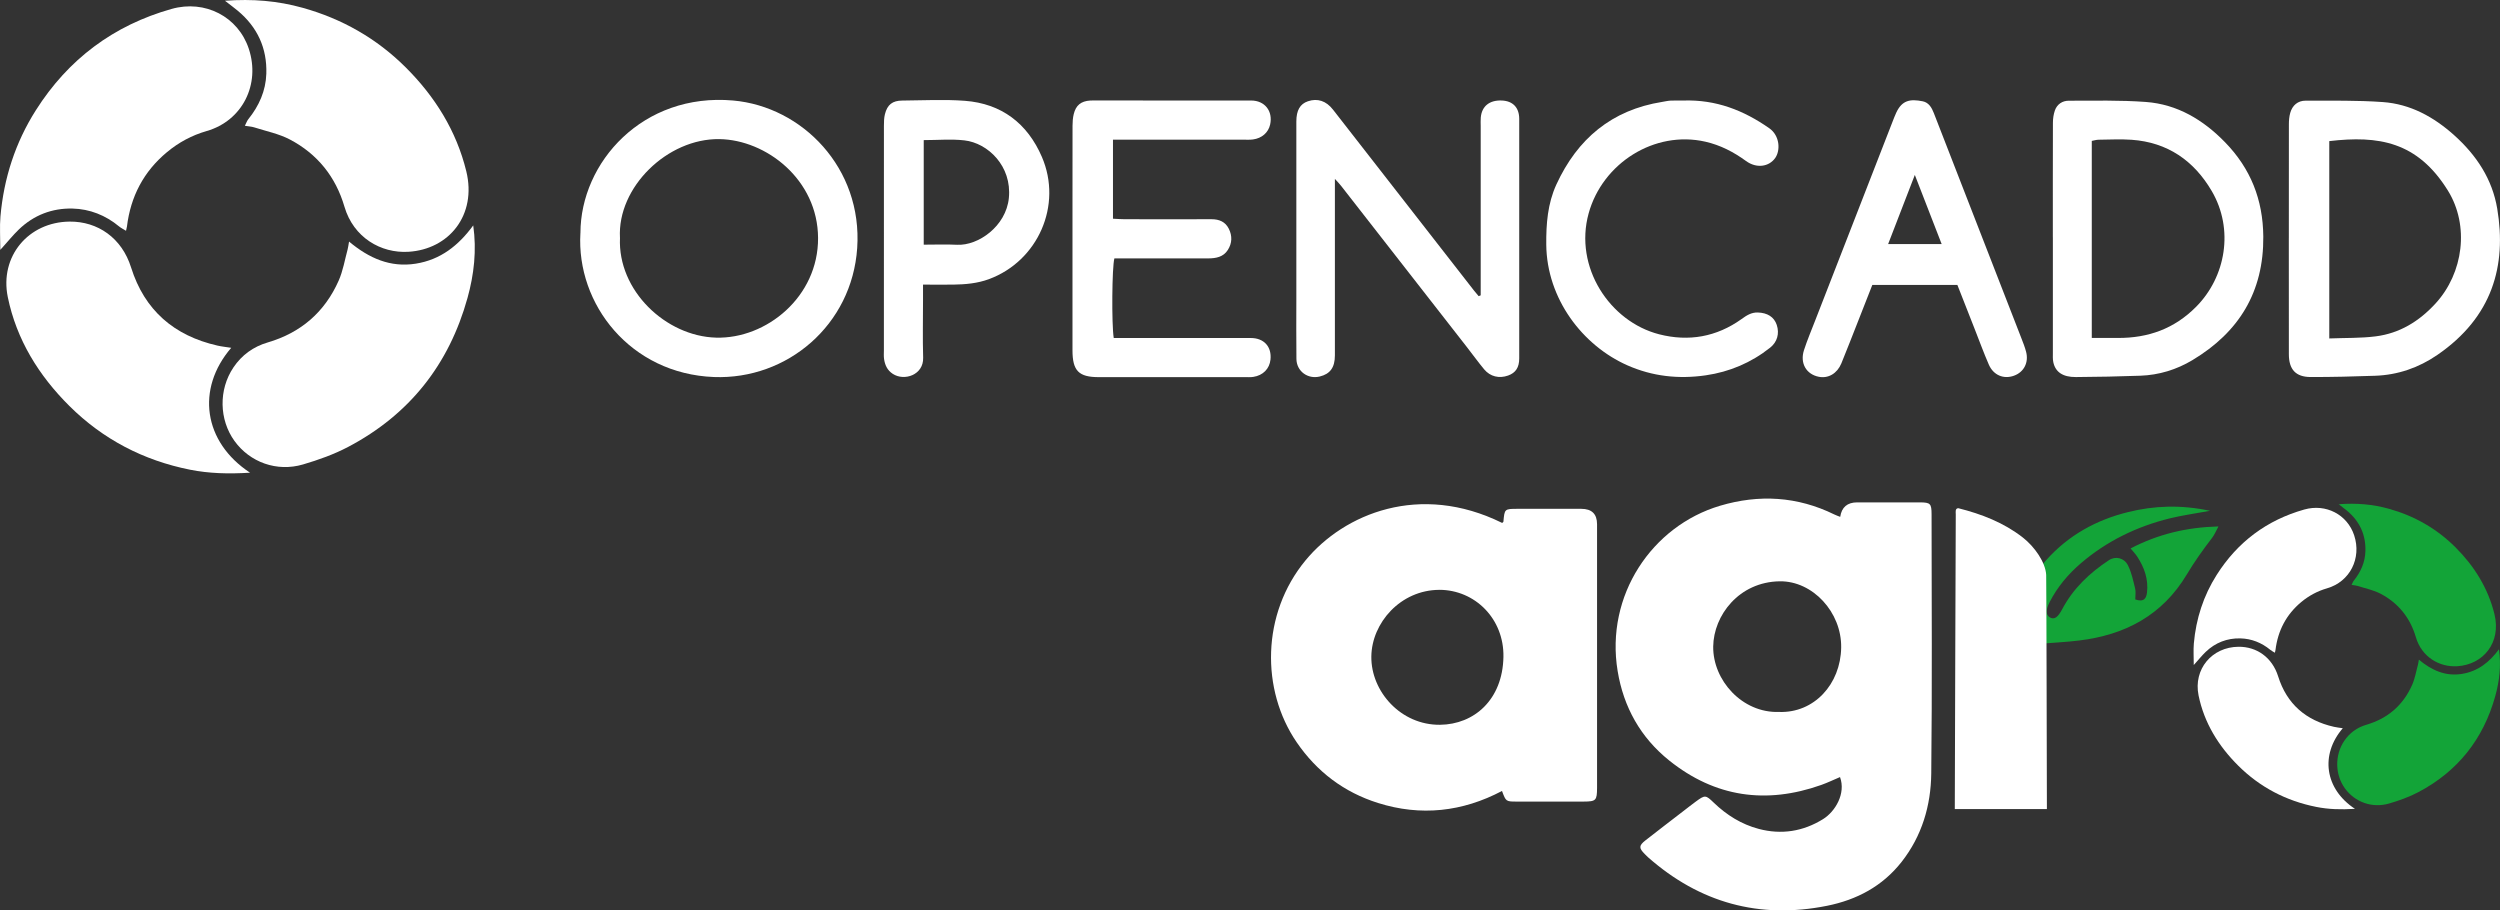 <?xml version="1.0" encoding="UTF-8"?>
<svg id="Camada_2" data-name="Camada 2" xmlns="http://www.w3.org/2000/svg" viewBox="0 0 951.39 346.45">
  <rect x="0" y="0" width="951.39" height="346.45" fill="#333333" stroke="none"/>
  <defs>
    <style>
      .cls-1 {
        fill: #fff;
      }

      .cls-2 {
        fill: #13a438;
      }
    </style>
  </defs>
  <g id="Camada_1-2" data-name="Camada 1">
    <g>
      <path class="cls-2" d="M812.61,228.12c3.32,1.15,4.19-.45,4.45-2.66.57-5-1.01-9.45-3.68-13.57-.61-.94-1.41-1.79-2.57-3.18,10.44-5.42,21.18-8.04,33.44-8.37-1.11,2.07-1.6,3.28-2.47,4.41-3.44,4.45-6.69,9.05-9.59,13.88-9.33,15.6-23.56,23-40.98,25.12-4.57.57-9.19.78-14.14,1.18-1.53.33-2.1-.16-3.91-.73-.19-7.56-1.53-21.99,2.47-26.96,1.65-2.31,1.91-2.78,3.11-4.12,8.39-9.4,18.97-15.25,31.1-18.24,9.99-2.47,20.08-2.85,31.2-.49-5.77,1.06-10.6,1.72-15.29,2.87-12.51,3.09-23.89,8.58-33.74,16.99-4.95,4.22-9.07,9.12-12.04,14.94-1.53,2.99-1.41,4.85.14,5.77,1.6.94,2.97.09,4.67-3.11,4.15-7.89,10.42-13.81,17.77-18.66,2.57-1.7,5.82-.85,7.23,1.91,1.41,2.76,2,5.87,2.76,8.86.31,1.23.05,2.59.05,4.15l.02.02Z"/>
      <path class="cls-1" d="M778.96,307.9s-.18-89.21-.27-89.11c-.25-4.76-4.36-10.7-8.91-14.25-7.29-5.67-15.61-8.89-24.53-11.14-1.3.05-.97,1.55-.97,2.36,0,4.79-.37,96.97-.37,112.14h35.05Z"/>
      <path class="cls-1" d="M896.19,307.81c-5.36.33-10.06.2-14.74-.74-11.44-2.28-21.4-7.47-29.64-15.66-7.5-7.45-12.99-16.28-15.13-26.75-2.03-9.97,5.05-18.43,15.18-18.53,6.9-.07,12.82,4,15.1,11.26,3.3,10.52,10.56,16.78,21.23,19.2,1.04.24,2.12.35,3.37.54-8.68,10.1-6.85,23.13,4.63,30.68Z"/>
      <path class="cls-1" d="M834.85,253.09c0-3.13-.19-5.7.03-8.23.83-9.38,3.65-18.13,8.7-26.09,7.94-12.52,19.08-20.85,33.33-24.87,8.24-2.33,16.37,1.92,18.98,9.81,2.88,8.71-1.56,17.66-10.36,20.19-3.63,1.05-6.87,2.8-9.77,5.2-5.72,4.77-8.91,10.9-9.81,18.27-.03.25-.11.5-.23,1.03-.65-.4-1.23-.67-1.72-1.08-3.32-2.75-7.2-4.28-11.42-4.38-5.01-.12-9.52,1.61-13.19,5.14-1.46,1.41-2.74,3-4.55,5.01Z"/>
      <path class="cls-2" d="M951,247.07c.87,6.14.19,12.05-1.4,17.8-4.53,16.36-14.27,28.68-29.31,36.6-3.49,1.84-7.3,3.19-11.1,4.31-6.43,1.89-13.04-.53-16.82-5.76-3.77-5.22-3.94-12.59-.26-18.07,2.04-3.03,4.88-5.1,8.44-6.14,8.13-2.38,13.99-7.45,17.41-15.18,1.07-2.42,1.5-5.12,2.21-7.7.13-.47.18-.96.34-1.9,4.93,4.11,10.15,6.42,16.38,5.43,6.1-.97,10.51-4.48,14.12-9.4Z"/>
      <path class="cls-2" d="M890.01,191.89c6.85-.51,12.99.03,19.03,1.71,9.72,2.7,18.25,7.55,25.37,14.65,7.17,7.15,12.46,15.58,14.88,25.51,2.63,10.76-4.24,19.19-14.21,19.78-6.74.4-13.5-3.49-15.72-11.08-2.15-7.35-6.64-12.93-13.36-16.48-2.7-1.43-5.83-2.05-8.78-3-.64-.2-1.33-.23-2.31-.39.34-.68.51-1.21.84-1.62,2.63-3.27,4.29-6.97,4.42-11.16.21-6.27-2.19-11.47-7.04-15.49-.86-.71-1.76-1.37-3.13-2.44Z"/>
      <path class="cls-1" d="M700.21,295.73c-2.37,1-4.69,2.12-7.1,2.98-20.97,7.44-40.42,4.69-57.87-9.29-10.9-8.73-17.38-20.3-19.64-34.06-4.74-28.81,13.07-55.18,38.95-62.89,14.85-4.42,29.45-3.59,43.51,3.31.71.35,1.46.6,2.24.91q.83-5.51,6.46-5.51c7.94,0,15.89-.02,23.83,0,4.03.02,4.47.45,4.48,4.52.02,32.89.25,65.78-.12,98.67-.14,12.21-3.55,23.78-11.3,33.65-7.28,9.26-17.06,14.42-28.39,16.69-25.74,5.15-48.46-1.14-68.13-18.51-.41-.36-.79-.76-1.17-1.15-2.31-2.3-2.32-3.24.2-5.22,4.73-3.72,9.52-7.36,14.28-11.03,1.63-1.25,3.23-2.53,4.89-3.74,3.55-2.6,3.76-2.57,6.85.4,4.92,4.73,10.56,8.26,17.18,10,8.62,2.26,16.79.96,24.37-3.71,4.69-2.89,8.79-9.77,6.5-16.02ZM677.01,270.94c13.35.48,23.45-10.55,23.66-24.52.2-13.45-10.85-25.37-23.36-25.2-15.54.21-25.2,12.99-25.34,24.84-.15,12.76,10.96,25.33,25.04,24.88Z"/>
      <path class="cls-1" d="M571.59,301.01c-15.09,7.96-30.91,9.7-47.18,4.57-12.92-4.07-23.26-11.86-30.97-23.13-13.57-19.86-13.45-48.82,3.4-69.21,14.66-17.75,43.48-29.71,74.82-14.23.17-.17.47-.34.48-.53.43-4.81.42-4.83,5.38-4.84,8.08-.01,16.16,0,24.24,0q6,0,6.01,5.86c0,26.72,0,53.45,0,80.17,0,6.72.02,13.43,0,20.15-.02,4.81-.4,5.21-5.09,5.23-8.49.02-16.98.02-25.47,0-4.12,0-4.12-.03-5.61-4.03ZM547.73,224.47c-14.73.06-25.71,12.54-25.86,25.38-.15,13.32,11.25,26.14,26.15,25.97,12.93-.14,23.8-9.48,24.12-25.81.28-14.47-10.77-25.53-24.41-25.55Z"/>
      <path class="cls-1" d="M95.16,179.89c-8.3.51-15.59.3-22.84-1.14-17.72-3.53-33.15-11.57-45.92-24.26-11.62-11.55-20.12-25.22-23.44-41.45-3.15-15.45,7.82-28.56,23.53-28.71,10.69-.1,19.86,6.2,23.39,17.44,5.11,16.29,16.36,26,32.89,29.75,1.62.37,3.28.53,5.22.84-13.45,15.65-10.61,35.84,7.17,47.53Z"/>
      <path class="cls-1" d="M.12,95.12c0-4.85-.29-8.83.05-12.75,1.28-14.53,5.65-28.09,13.48-40.43C25.96,22.54,43.21,9.63,65.29,3.4c12.77-3.61,25.37,2.98,29.4,15.19,4.46,13.49-2.41,27.36-16.05,31.28-5.63,1.62-10.65,4.33-15.13,8.06-8.87,7.38-13.81,16.89-15.2,28.3-.05.39-.17.77-.35,1.6-1-.62-1.91-1.05-2.66-1.67-5.14-4.26-11.16-6.63-17.7-6.79-7.76-.19-14.76,2.5-20.44,7.97-2.26,2.18-4.24,4.65-7.05,7.76Z"/>
      <path class="cls-1" d="M180.09,85.78c1.35,9.51.3,18.67-2.17,27.58-7.03,25.35-22.12,44.44-45.42,56.71-5.41,2.85-11.31,4.95-17.19,6.68-9.96,2.93-20.21-.82-26.07-8.93-5.85-8.09-6.11-19.51-.4-28,3.16-4.7,7.57-7.9,13.07-9.51,12.59-3.69,21.68-11.55,26.97-23.51,1.66-3.75,2.33-7.93,3.42-11.93.2-.73.27-1.49.53-2.94,7.63,6.37,15.73,9.94,25.39,8.41,9.46-1.5,16.29-6.94,21.87-14.56Z"/>
      <path class="cls-1" d="M85.59.29c10.62-.79,20.12.05,29.49,2.65,15.06,4.18,28.28,11.7,39.31,22.7,11.12,11.08,19.3,24.14,23.06,39.53,4.07,16.67-6.57,29.73-22.02,30.65-10.45.63-20.91-5.41-24.35-17.17-3.34-11.4-10.28-20.03-20.7-25.53-4.19-2.21-9.04-3.18-13.61-4.64-.98-.32-2.06-.36-3.58-.61.53-1.05.8-1.88,1.31-2.51,4.08-5.06,6.64-10.8,6.85-17.29.32-9.72-3.39-17.77-10.9-24.01-1.33-1.1-2.73-2.13-4.85-3.78Z"/>
      <path class="cls-1" d="M563.49,112.39c0-1.45,0-2.9,0-4.35,0-20.03,0-40.06,0-60.09,0-1.08-.07-2.16.03-3.22.37-4.33,3.34-6.69,8.04-6.48,4.17.19,6.58,2.67,6.59,6.99.02,30.38.02,60.76,0,91.14,0,3.49-1.37,5.51-4.23,6.53-3.39,1.21-6.8.43-9.11-2.35-2.31-2.78-4.43-5.73-6.66-8.58-15.92-20.42-31.85-40.83-47.78-61.24-.54-.7-1.17-1.33-2.37-2.67v4.7c0,20.84,0,41.67,0,62.51,0,4.57-1.82,7.04-5.75,8-4.56,1.12-8.83-1.99-8.89-6.68-.1-7.66-.03-15.32-.03-22.99,0-22.45,0-44.9,0-67.35,0-4.27,1.4-6.7,4.4-7.72,3.66-1.24,6.95-.16,9.55,3.18,17.9,22.96,35.79,45.92,53.68,68.88.56.72,1.16,1.4,1.75,2.1.26-.1.51-.21.77-.31Z"/>
      <path class="cls-1" d="M220.89,88.7c.03-26.96,23.77-53.48,58.1-50.45,26.32,2.33,49.29,25.7,47.22,56.16-1.99,29.27-26.62,50.15-54.55,49.07-31.7-1.23-52.4-27.69-50.78-54.78ZM235.94,90.5c-.93,20.08,17.46,37.47,36.55,37.99,19.15.53,38.94-15.53,38.83-37.92-.1-22.26-19.74-37.36-37.55-37.63-19.76-.29-38.88,18.29-37.84,37.55Z"/>
      <path class="cls-1" d="M871.03,90.48c0-14.39-.01-28.77.02-43.16,0-1.45.12-2.96.51-4.35.81-2.89,2.89-4.67,5.87-4.66,9.79.03,19.61-.17,29.36.53,10.51.75,19.39,5.64,27.21,12.66,8.46,7.59,14.47,16.71,16.34,27.92,3.63,21.72-1.86,41.27-22.78,55.64-7.12,4.89-15.06,7.65-23.72,7.94-8.17.28-16.36.5-24.53.48-5.65-.02-8.25-2.87-8.27-8.63-.04-14.79-.01-29.58-.02-44.37ZM886.41,128.8c6.21-.25,12.01-.07,17.69-.8,9.11-1.16,16.51-5.71,22.75-12.5,10.64-11.59,12.97-29.63,4.72-42.96-11.62-18.76-26.5-21.01-45.15-18.84v75.1Z"/>
      <path class="cls-1" d="M781.22,90.29c0-14.51-.02-29.03.03-43.54,0-1.57.23-3.22.74-4.7.83-2.4,2.88-3.72,5.27-3.72,9.79,0,19.61-.25,29.35.47,12.01.89,21.82,6.79,30.15,15.34,9.73,10,14.43,21.82,14.55,35.87.18,21.12-9.27,36.42-26.97,47.04-6.05,3.63-12.74,5.68-19.83,5.93-8.17.3-16.35.45-24.52.51-4.96.04-7.8-1.91-8.59-5.65-.25-1.16-.17-2.41-.17-3.61,0-14.65,0-29.29,0-43.94ZM796.03,128.61c3.59,0,6.79,0,9.99,0,11.48.03,21.36-3.45,29.69-11.82,11.38-11.43,14.49-29.57,5.99-44.08-6.79-11.59-16.85-18.56-30.51-19.52-4.14-.29-8.32-.07-12.48-.02-.88,0-1.75.28-2.67.45v74.99Z"/>
      <path class="cls-1" d="M423.82,128.62c1.34,0,2.77,0,4.21,0,15.98,0,31.97-.02,47.95.01,5.05,0,8.02,3.32,7.51,8.21-.36,3.49-2.85,6.04-6.55,6.59-1.05.16-2.14.09-3.22.09-18.54,0-37.07.01-55.61,0-7.61,0-9.97-2.43-9.97-10.21,0-18.68,0-37.37,0-56.05,0-9.81-.02-19.62.02-29.44,0-1.46.11-2.96.45-4.37.82-3.4,2.77-4.96,6.25-5.19,1.2-.08,2.42-.02,3.63-.02,19.21,0,38.42-.02,57.63.01,5.22,0,8.36,4.05,7.24,9.14-.67,3.04-3.13,5.23-6.54,5.68-1.19.16-2.41.08-3.62.08-15.04,0-30.09,0-45.13,0-1.44,0-2.87,0-4.52,0v30.08c1.56.07,2.99.19,4.42.19,11.01.02,22.03.04,33.04,0,2.94-.01,5.29.95,6.63,3.64,1.35,2.71,1.26,5.5-.39,8.07-1.72,2.69-4.51,3.18-7.41,3.2-6.04.04-12.09.01-18.13.01-5.9,0-11.8,0-17.62,0-.91,3.02-1.1,24.99-.25,30.28Z"/>
      <path class="cls-1" d="M744.9,108.44h-32.38c-1.8,4.58-3.59,9.17-5.4,13.76-2.12,5.37-4.19,10.75-6.38,16.09-1.6,3.87-4.99,5.81-8.57,5.1-4.79-.94-7.26-5.17-5.65-10.15,1.24-3.82,2.82-7.54,4.27-11.29,9.77-25.14,19.55-50.27,29.34-75.41.49-1.25.96-2.51,1.53-3.73,2.2-4.67,5.26-5.22,10.05-4.26,2.28.46,3.42,2.39,4.23,4.5,3.57,9.26,7.19,18.5,10.79,27.75,7.49,19.26,14.99,38.52,22.47,57.78.68,1.75,1.38,3.5,1.85,5.31,1.06,4.08-.84,7.72-4.6,9.08-3.94,1.43-7.83-.16-9.6-4.24-1.93-4.43-3.58-8.97-5.35-13.47-2.21-5.61-4.41-11.22-6.61-16.84ZM738.91,92.88c-3.43-8.84-6.65-17.13-10.21-26.31-3.59,9.28-6.81,17.62-10.16,26.31h20.37Z"/>
      <path class="cls-1" d="M351.26,108.31c0,2.34,0,4.19,0,6.04,0,7.26-.17,14.53.05,21.78.2,6.55-7.17,9.01-11.55,6.15-2.11-1.37-3-3.37-3.33-5.7-.15-1.06-.06-2.15-.06-3.22,0-28.51,0-57.01.01-85.52,0-1.46.03-2.97.38-4.37.91-3.64,2.86-5.18,6.62-5.2,7.93-.06,15.89-.5,23.78.09,13.97,1.05,23.83,8.61,29.32,21.32,7.95,18.39-1.45,39.67-20.19,46.57-4.33,1.59-8.88,2-13.45,2.06-3.61.05-7.23,0-11.57,0ZM351.53,53.32v39.79c4.4,0,8.54-.17,12.67.04,8.07.41,18.66-7.04,19.73-17.79,1.21-12.14-7.96-20.92-16.92-21.94-5.01-.57-10.13-.1-15.47-.1Z"/>
      <path class="cls-1" d="M640.55,38.26c12.49-.42,22.99,3.72,32.74,10.53,4.08,2.85,4.3,8.47,2.28,11.33-2.4,3.39-7.13,4.05-11.1,1.16-4.73-3.44-9.76-6.06-15.49-7.36-19.32-4.4-39.15,8.16-44.42,27.3-5.61,20.38,7.99,41.16,26.85,46,11.2,2.87,21.83,1.02,31.37-5.82,1.89-1.36,3.7-2.56,6.19-2.48,3.62.12,6.18,1.69,7.18,4.72,1.09,3.29.2,6.51-2.52,8.67-7.21,5.71-15.4,9.2-24.49,10.52-10.3,1.5-20.3.42-29.87-3.82-16.99-7.52-30.64-25.3-30.83-45.92-.07-7.89.52-15.62,3.83-22.84,7.99-17.41,21.08-28.42,40.32-31.48,1.06-.17,2.11-.43,3.17-.48,1.74-.08,3.49-.02,4.79-.02Z"/>
    </g>
  </g>
</svg>